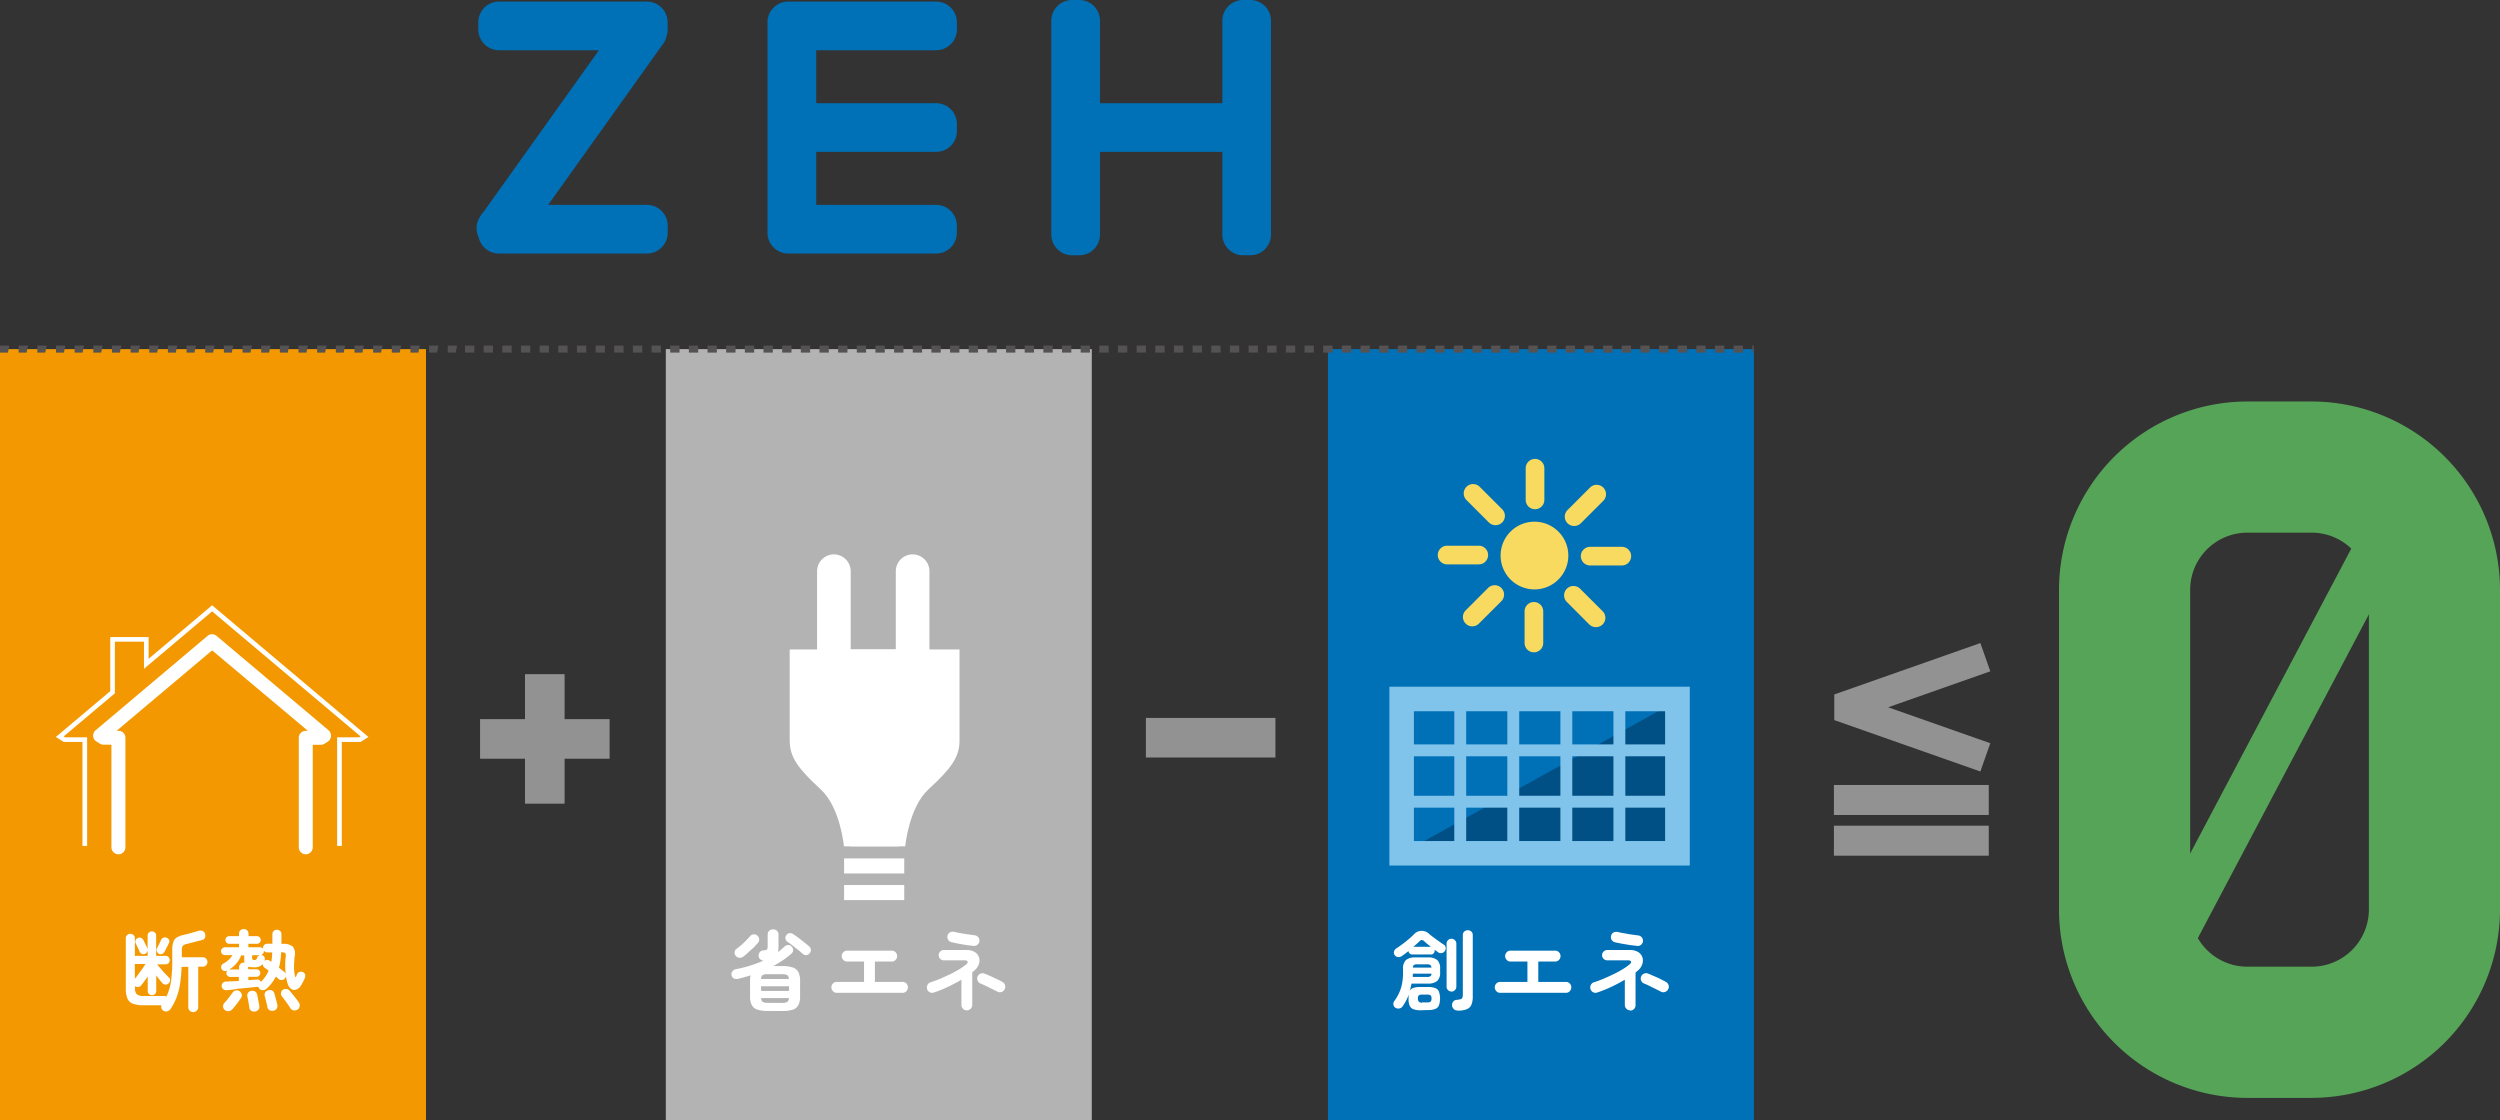 <svg xmlns="http://www.w3.org/2000/svg" viewBox="0 0 536 240.17"><rect x="0" y="0" width="536" height="240.17" fill="#333333" stroke="none"/><defs><style>.cls-1{fill:#0070b7;}.cls-2{fill:#004f85;}.cls-3{fill:#80c4ec;}.cls-4{fill:#f7da5f;}.cls-5{fill:#929293;}.cls-6{fill:#56a458;}.cls-7{fill:#b3b3b4;}.cls-8{fill:#fff;}.cls-9{fill:#f39800;}.cls-10{fill:#545252;}</style></defs><g id="レイヤー_2" data-name="レイヤー 2"><g id="具"><rect class="cls-1" x="284.71" y="74.85" width="91.33" height="165.33"/><rect class="cls-1" x="300.51" y="149.86" width="59.15" height="33.08"/><polygon class="cls-2" points="359.66 150.2 300.63 182.94 359.66 182.94 359.66 150.2"/><path class="cls-3" d="M362.29,185.57H297.88V147.23h64.41Zm-59.15-5.25H357V152.49H303.14Z"/><rect class="cls-3" x="311.8" y="149.86" width="2.55" height="33.08"/><rect class="cls-3" x="323.17" y="149.86" width="2.55" height="33.08"/><rect class="cls-3" x="334.55" y="149.86" width="2.55" height="33.08"/><rect class="cls-3" x="345.92" y="149.86" width="2.55" height="33.08"/><rect class="cls-3" x="301.7" y="170.61" width="56.86" height="2.55"/><rect class="cls-3" x="301.7" y="159.6" width="56.86" height="2.55"/><path class="cls-4" d="M321.73,119.12a7.26,7.26,0,1,1,7.26,7.25A7.26,7.26,0,0,1,321.73,119.12Z"/><path class="cls-4" d="M329.11,109.18a2,2,0,0,1-2-2v-6.79a2,2,0,0,1,4,0v6.79a2,2,0,0,1-2,2Z"/><path class="cls-4" d="M320.63,112.6a2,2,0,0,1-1.42-.59l-4.8-4.8a2,2,0,0,1,2.84-2.84l4.8,4.8a2,2,0,0,1-1.42,3.43Z"/><path class="cls-4" d="M317.05,121h-6.79a2,2,0,1,1,0-4h6.79a2,2,0,0,1,0,4Z"/><path class="cls-4" d="M315.66,134.29a2,2,0,0,1-1.42-.59,2,2,0,0,1,0-2.84l4.8-4.8a2,2,0,1,1,2.85,2.84l-4.81,4.8a2,2,0,0,1-1.42.59Z"/><path class="cls-4" d="M328.87,139.86a2,2,0,0,1-2-2v-6.79a2,2,0,0,1,4,0v6.79a2,2,0,0,1-2,2Z"/><path class="cls-4" d="M342.15,134.46a2,2,0,0,1-1.42-.59l-4.8-4.81a2,2,0,0,1,2.84-2.84l4.81,4.8a2,2,0,0,1-1.43,3.44Z"/><path class="cls-4" d="M347.72,121.24h-6.79a2,2,0,1,1,0-4h6.79a2,2,0,1,1,0,4Z"/><path class="cls-4" d="M337.52,112.77a2,2,0,0,1-1.42-3.44l4.8-4.8a2,2,0,0,1,2.84,2.85l-4.8,4.8a2,2,0,0,1-1.42.59Z"/><rect class="cls-5" x="245.68" y="153.92" width="27.77" height="8.49"/><rect class="cls-5" x="102.93" y="154.18" width="27.77" height="8.49"/><rect class="cls-5" x="112.56" y="144.54" width="8.49" height="27.77"/><rect class="cls-5" x="393.19" y="168.3" width="33.2" height="6.43"/><rect class="cls-5" x="393.19" y="177.03" width="33.2" height="6.43"/><polygon class="cls-5" points="393.27 154.39 424.59 165.41 426.72 159.35 404.82 151.64 426.72 143.93 424.59 137.87 393.27 148.89 393.27 154.39"/><path class="cls-6" d="M495.62,235.39H481.83A40.43,40.43,0,0,1,441.45,195V126.46a40.43,40.43,0,0,1,40.38-40.38h13.79A40.43,40.43,0,0,1,536,126.46V195a40.43,40.43,0,0,1-40.38,40.38ZM481.83,114.2a12.27,12.27,0,0,0-12.26,12.26V195a12.27,12.27,0,0,0,12.26,12.26h13.79A12.28,12.28,0,0,0,507.89,195V126.46a12.28,12.28,0,0,0-12.27-12.26Z"/><path class="cls-6" d="M461.59,213.67a5,5,0,0,1-4.38-7.28L510,106.48a5,5,0,1,1,8.77,4.64L466,211a5,5,0,0,1-4.39,2.65Z"/><path class="cls-1" d="M200.74.34H169a4.44,4.44,0,0,0-4.45,4.44V49.91A4.45,4.45,0,0,0,169,54.36h31.7a4.45,4.45,0,0,0,4.45-4.45V48.37a4.44,4.44,0,0,0-4.45-4.44H175V32.56h25.71a4.44,4.44,0,0,0,4.45-4.44V26.58a4.45,4.45,0,0,0-4.45-4.45H175V10.77h25.71a4.45,4.45,0,0,0,4.45-4.45V4.78A4.44,4.44,0,0,0,200.74.34Z"/><path class="cls-1" d="M268.06,0h-1.54a4.45,4.45,0,0,0-4.45,4.45V22.13H235.84V4.45A4.45,4.45,0,0,0,231.39,0h-1.54a4.45,4.45,0,0,0-4.45,4.45V50.28a4.45,4.45,0,0,0,4.45,4.45h1.54a4.45,4.45,0,0,0,4.45-4.45V32.56h26.23V50.28a4.45,4.45,0,0,0,4.45,4.45h1.54a4.44,4.44,0,0,0,4.44-4.45V4.45A4.44,4.44,0,0,0,268.06,0Z"/><path class="cls-1" d="M138.66.34H107a4.44,4.44,0,0,0-4.45,4.44V6.32A4.45,4.45,0,0,0,107,10.77h21.41L103.81,45.24a4.61,4.61,0,0,0-.82,1.13,4.45,4.45,0,0,0-.37,4.5A4.45,4.45,0,0,0,107,54.36h31.7a4.45,4.45,0,0,0,4.45-4.45V48.37a4.44,4.44,0,0,0-4.45-4.44H117.52L142,9.63a4.39,4.39,0,0,0,.91-1.91,4.61,4.61,0,0,0,.23-1.4V4.78A4.44,4.44,0,0,0,138.66.34Z"/><rect class="cls-7" x="142.75" y="74.85" width="91.33" height="165.33"/><path class="cls-8" d="M175.94,169.22c4.25,3.9,5,12.23,5,12.23h11.85v-42.2H169.31v19.54C169.31,162.39,171.2,164.86,175.94,169.22Z"/><path class="cls-8" d="M199.08,169.22c-4.24,3.9-5,12.23-5,12.23H182.2v-42.2h23.52v19.54C205.72,162.39,203.82,164.86,199.08,169.22Z"/><rect class="cls-8" x="180.97" y="184.04" width="12.9" height="3.23"/><rect class="cls-8" x="180.97" y="189.75" width="12.9" height="3.23"/><path class="cls-8" d="M182.39,122.47a3.61,3.61,0,0,0-3.6-3.61h0a3.61,3.61,0,0,0-3.61,3.61v24.37a3.61,3.61,0,0,0,3.61,3.6h0a3.6,3.6,0,0,0,3.6-3.6Z"/><path class="cls-8" d="M199.27,122.47a3.61,3.61,0,0,0-3.6-3.61h0a3.61,3.61,0,0,0-3.61,3.61v24.37a3.61,3.61,0,0,0,3.61,3.6h0a3.6,3.6,0,0,0,3.6-3.6Z"/><rect class="cls-9" y="74.85" width="91.33" height="165.33"/><path class="cls-10" d="M376,75.6h-.32V74.1H376Zm-2.31,0h-2V74.1h2Zm-4,0h-2V74.1h2Zm-4,0h-2V74.1h2Zm-4,0h-2V74.1h2Zm-4,0h-2V74.1h2Zm-4,0h-2V74.1h2Zm-4,0h-2V74.1h2Zm-4,0h-2V74.1h2Zm-4,0h-2V74.1h2Zm-4,0h-2V74.1h2Zm-4,0h-2V74.1h2Zm-4,0h-2V74.1h2Zm-4,0h-2V74.1h2Zm-4,0h-2V74.1h2Zm-4,0h-2V74.1h2Zm-4,0h-2V74.1h2Zm-4,0h-2V74.1h2Zm-4,0h-2V74.1h2Zm-4,0h-2V74.1h2Zm-4,0h-2V74.1h2Zm-4,0h-2V74.1h2Zm-4,0h-2V74.1h2Zm-4,0h-2V74.1h2Zm-4,0h-2V74.1h2Zm-4,0h-2V74.1h2Zm-4,0h-2V74.1h2Zm-4,0h-2V74.1h2Zm-4,0h-2V74.1h2Zm-4,0h-2V74.1h2Zm-4,0h-2V74.1h2Zm-4,0h-2V74.1h2Zm-4,0h-2V74.1h2Zm-4,0h-2V74.1h2Zm-4,0h-2V74.1h2Zm-4,0h-2V74.1h2Zm-4,0h-2V74.1h2Zm-4,0h-2V74.1h2Zm-4,0h-2V74.1h2Zm-4,0h-2V74.1h2Zm-4,0h-2V74.1h2Zm-4,0h-2V74.1h2Zm-4,0h-2V74.1h2Zm-4,0h-2V74.1h2Zm-4,0h-2V74.1h2Zm-4,0h-2V74.1h2Zm-4,0h-2V74.1h2Zm-4,0h-2V74.1h2Zm-4,0h-2V74.1h2Zm-4,0h-2V74.1h2Zm-4,0h-2V74.1h2Zm-4,0h-2V74.1h2Zm-4,0h-2V74.1h2Zm-4,0h-2V74.1h2Zm-4,0h-2V74.1h2Zm-4,0h-2V74.1h2Zm-4,0h-2V74.1h2Zm-4,0h-2V74.1h2Zm-4,0h-2V74.1h2Zm-4,0h-2V74.1h2Zm-4,0h-2V74.1h2Zm-4,0h-2V74.1h2Zm-4,0h-2V74.1h2Zm-4,0h-2V74.1h2Zm-4,0h-2V74.1h2Zm-4,0h-2V74.1h2Zm-4,0h-2V74.1h2Zm-4,0h-2V74.1h2Zm-4,0h-2V74.1h2Zm-4,0h-2V74.1h2Zm-4,0H96V74.1h2Zm-4,0H92V74.1h2Zm-4,0H88V74.1h2Zm-4,0H84V74.1h2Zm-4,0H80V74.1h2Zm-4,0H76V74.1h2Zm-4,0H72V74.1h2Zm-4,0H68V74.1h2Zm-4,0H64V74.1h2Zm-4,0H60V74.1h2Zm-4,0H56V74.1h2Zm-4,0H52V74.1h2Zm-4,0H48V74.1h2Zm-4,0H44V74.1h2Zm-4,0H40V74.1h2Zm-4,0H36V74.1h2Zm-4,0H32V74.1h2Zm-4,0H28V74.1h2Zm-4,0H24V74.1h2Zm-4,0H20V74.1h2Zm-4,0H16V74.1h2Zm-4,0H12V74.1h2Zm-4,0H8V74.1h2Zm-4,0H4V74.1H6Zm-4,0h-2V74.1H2Z"/><path class="cls-8" d="M65.55,183.16a1.5,1.5,0,0,1-1.49-1.5V158.18a1.5,1.5,0,0,1,1.49-1.5H66L45.48,139.44,25,156.68h.39a1.5,1.5,0,0,1,1.5,1.5v23.48a1.5,1.5,0,1,1-3,0v-22H22.19a1.46,1.46,0,0,1-.79-.23l-.73-.46a1.48,1.48,0,0,1-.17-2.4l24-20.24a1.5,1.5,0,0,1,1.93,0l24,20.23a1.5,1.5,0,0,1,.53,1.25A1.48,1.48,0,0,1,70.3,159l-.73.46a1.52,1.52,0,0,1-.8.23H67.05v22A1.5,1.5,0,0,1,65.55,183.16Z"/><polygon class="cls-8" points="73.28 181.37 72.28 181.37 72.28 158.08 77.02 158.08 77.31 157.89 45.48 131.08 30.87 143.39 30.87 137.58 24.63 137.58 24.63 148.64 13.65 157.89 13.95 158.08 18.68 158.08 18.68 181.37 17.68 181.37 17.68 159.07 13.66 159.07 11.97 158.01 23.64 148.18 23.64 136.58 31.86 136.58 31.86 141.25 45.48 129.77 78.99 158.01 77.31 159.07 73.28 159.07 73.28 181.37"/><path class="cls-8" d="M41.44,217a1.08,1.08,0,0,1-.75-.29,1,1,0,0,1-.32-.77V207.3H38.92a28.62,28.62,0,0,1-.31,3.62,14.89,14.89,0,0,1-.75,2.91,12.78,12.78,0,0,1-1.31,2.51,1.13,1.13,0,0,1-.69.49,1.09,1.09,0,0,1-.84-.13,1.11,1.11,0,0,1-.41-.53,1,1,0,0,1,0-.64H30.85a6.83,6.83,0,0,1-2.32-.32,2.06,2.06,0,0,1-1.21-1.12,5.7,5.7,0,0,1-.35-2.21V201.19a.93.93,0,0,1,.28-.72,1,1,0,0,1,.7-.26,1,1,0,0,1,.68.26.9.9,0,0,1,.29.72V205a.68.68,0,0,1,.31-.06h2.42v-4.33a.86.86,0,0,1,.27-.67.87.87,0,0,1,.64-.25.91.91,0,0,1,.65.25.86.86,0,0,1,.27.67v4.33h2a.85.85,0,0,1,.67.27,1,1,0,0,1,.23.64,1,1,0,0,1-.23.64.87.87,0,0,1-.67.26H33.71q.34.47.81,1c.3.36.6.71.9,1s.56.59.77.79a.8.8,0,0,1,.27.67,1,1,0,0,1-1,.9,1,1,0,0,1-.66-.34c-.19-.22-.4-.46-.62-.75s-.45-.58-.68-.89v3.31a.87.87,0,0,1-.27.67.91.91,0,0,1-.65.25.89.89,0,0,1-.91-.92v-3.09c-.23.36-.47.7-.7,1s-.46.63-.67.88a1,1,0,0,1-.62.37.93.93,0,0,1-.74-.17v.4a1.8,1.8,0,0,0,.4,1.34,2.27,2.27,0,0,0,1.53.37h4.27a1.06,1.06,0,0,1,.53.13,11.39,11.39,0,0,0,1-3.33,30.26,30.26,0,0,0,.26-4.2v-2.46a5.32,5.32,0,0,1,.21-1.66,1.84,1.84,0,0,1,.73-1,4.26,4.26,0,0,1,1.47-.56l1.54-.4,1.62-.47a1.35,1.35,0,0,1,.91,0,.89.89,0,0,1,.54.59,1.18,1.18,0,0,1,0,.85.92.92,0,0,1-.63.51c-.45.12-1,.26-1.56.4l-1.66.43a1.63,1.63,0,0,0-.91.42,1.68,1.68,0,0,0-.2,1v1.45h4.46a1,1,0,0,1,.75.29,1,1,0,0,1,.27.71,1,1,0,0,1-.27.71,1,1,0,0,1-.75.3H42.5v8.64a1,1,0,0,1-.31.77A1.08,1.08,0,0,1,41.44,217Zm-12.52-7.15c.23-.27.48-.59.76-1s.55-.74.82-1.12.5-.74.7-1.05h-2a1.15,1.15,0,0,1-.31,0Zm2.17-5.35a.9.9,0,0,1-.7,0,.88.88,0,0,1-.49-.51,4.18,4.18,0,0,0-.23-.56c-.11-.22-.22-.44-.32-.66s-.19-.39-.26-.51a.88.88,0,0,1,0-.69.77.77,0,0,1,.44-.46,1,1,0,0,1,.68-.05.91.91,0,0,1,.51.46c.07.13.16.3.27.53s.22.45.33.67.2.4.26.55a.91.91,0,0,1,0,.72A.88.88,0,0,1,31.09,204.5Zm3,0a.92.92,0,0,1-.44-.47.75.75,0,0,1,0-.68l.27-.54.33-.67c.11-.24.2-.42.26-.56a.88.88,0,0,1,.52-.53,1,1,0,0,1,.73,0,.89.89,0,0,1,.49.48.8.8,0,0,1-.06.73l-.27.55-.36.7-.29.55a.88.88,0,0,1-.53.46A1,1,0,0,1,34.08,204.52Z"/><path class="cls-8" d="M48.63,212.29a1.1,1.1,0,0,1-.76-.2.92.92,0,0,1,.63-1.64l1.25-.06,1.46-.07v-.87H49.35a.77.77,0,0,1-.56-.24.72.72,0,0,1-.25-.57.76.76,0,0,1,.25-.58,1.11,1.11,0,0,1-.71.12.85.85,0,0,1-.16-1.61,5.34,5.34,0,0,0,1.11-.79,4.4,4.4,0,0,0,.81-1h-1.6a.85.85,0,0,1-.85-.85.77.77,0,0,1,.25-.58.82.82,0,0,1,.6-.25h3v-.75h-2.1a.78.78,0,0,1-.57-.24.81.81,0,0,1-.24-.57.8.8,0,0,1,.24-.58.75.75,0,0,1,.57-.25h2.1v-.51a1,1,0,0,1,.3-.74,1.06,1.06,0,0,1,.72-.27,1,1,0,0,1,.72.27,1,1,0,0,1,.3.74v.51h1.82a.77.77,0,0,1,.57.25.8.8,0,0,1,.24.58.81.81,0,0,1-.24.57.8.8,0,0,1-.57.24H53.25v.75h2.48a.76.76,0,0,1,.66.32.2.2,0,0,1,0-.09v-.09a.9.9,0,0,1,.89-.91H58.4V200.3a.92.92,0,0,1,.29-.7,1,1,0,0,1,.67-.26,1,1,0,0,1,.69.26.89.89,0,0,1,.29.7v2.07h.27a3.09,3.09,0,0,1,2.18.59,2.57,2.57,0,0,1,.38,2.16,20.08,20.08,0,0,0-.13,2.27,8.29,8.29,0,0,0,.22,1.91c.06.24.15.24.25,0l.09-.22a1.17,1.17,0,0,1,.11-.23.77.77,0,0,1,.54-.48,1,1,0,0,1,.74.08.82.82,0,0,1,.44.51,1.18,1.18,0,0,1-.08.75c-.09.22-.21.47-.36.76s-.3.56-.45.81a2,2,0,0,1-1,.88,1.16,1.16,0,0,1-1-.06,1.88,1.88,0,0,1-.79-1,8.11,8.11,0,0,1-.45-1.81,1.1,1.1,0,0,1-.24.51,1,1,0,0,1-.68.32,1,1,0,0,1-.72-.27,4.2,4.2,0,0,0-.52-.47,8.61,8.61,0,0,1-2,2.6,1.13,1.13,0,0,1-.76.31,1,1,0,0,1-.77-.29,1.22,1.22,0,0,1-.22-.42l-.12,0-.14,0-2.1.22-2.36.22C50,212.2,49.25,212.25,48.63,212.29Zm-.47,4.22a1,1,0,0,1-.34-.74,1.11,1.11,0,0,1,.31-.77c.17-.17.37-.4.59-.67l.65-.84.51-.69a1,1,0,0,1,.7-.45,1,1,0,0,1,.8.19,1,1,0,0,1,.45.65,1,1,0,0,1-.16.78c-.16.24-.34.51-.56.81s-.45.59-.68.88-.44.54-.63.74a1.2,1.2,0,0,1-.8.39A1.11,1.11,0,0,1,48.16,216.51Zm1-8.66.1,0h2v-.45a1,1,0,0,1,.3-.74,1,1,0,0,1,.72-.28h.15a2.33,2.33,0,0,1-.07-.66v-.88H51.7a5.52,5.52,0,0,1-1,1.7A6,6,0,0,1,49.16,207.85Zm5.55,9a1.14,1.14,0,0,1-.84-.13.92.92,0,0,1-.42-.66c0-.19-.06-.44-.11-.76s-.1-.62-.16-.94-.1-.55-.14-.71a1,1,0,0,1,.15-.8,1,1,0,0,1,.66-.41,1.15,1.15,0,0,1,.82.12,1.1,1.1,0,0,1,.48.69c0,.18.08.42.14.74s.11.62.18.93.1.55.13.74a1,1,0,0,1-.17.77A1.14,1.14,0,0,1,54.71,216.87Zm1.21-6.33a7,7,0,0,0,1.67-2.39c-.16-.14-.32-.26-.48-.38l-.4-.28a.88.88,0,0,1-.28-.36.74.74,0,0,1-.08-.41,2.43,2.43,0,0,1-2,.68,4.2,4.2,0,0,1-1.14-.13v.56H55a.78.78,0,0,1,.57.24.8.8,0,0,1,0,1.14.78.78,0,0,1-.57.24H53.25v.72l1-.08.86-.06A.75.75,0,0,1,55.92,210.54Zm-1.36-4.7a.54.54,0,0,0,.38-.11,1,1,0,0,0,.21-.44.55.55,0,0,1,.21-.3,1.26,1.26,0,0,1,.35-.17H54.06v.58a.43.43,0,0,0,.1.34A.62.62,0,0,0,54.56,205.84Zm3.6.43c.06-.33.11-.66.14-1s.05-.7.07-1.06H57.26a.77.77,0,0,1-.39-.11,1.07,1.07,0,0,1-.31-.25.18.18,0,0,0,0,.06.17.17,0,0,1,0,.07.78.78,0,0,1-.19.53.94.94,0,0,1-.45.3h.14a.19.19,0,0,1,.12,0,.8.8,0,0,1,.57,1,.27.27,0,0,0,0,.12.27.27,0,0,1-.05.11.86.86,0,0,1,.54-.22.91.91,0,0,1,.53.15l.19.11A2.12,2.12,0,0,1,58.16,206.27Zm.49,10.43a1.22,1.22,0,0,1-.85-.09.89.89,0,0,1-.47-.67c0-.18-.09-.43-.16-.73s-.14-.6-.22-.9-.13-.54-.18-.72a.94.94,0,0,1,.09-.81,1,1,0,0,1,.64-.43,1,1,0,0,1,1.34.71c.06.19.13.44.2.74l.24.89q.12.45.18.75a1.09,1.09,0,0,1-.13.82A1.05,1.05,0,0,1,58.65,216.7Zm2.6-7.91a16.38,16.38,0,0,1,0-3.63,1.16,1.16,0,0,0-.09-.78c-.1-.12-.36-.18-.77-.18h-.12a15.85,15.85,0,0,1-.15,1.75,10.49,10.49,0,0,1-.32,1.56q.34.24.63.48l.48.39A1.09,1.09,0,0,1,61.25,208.79Zm2.54,7.68a1.13,1.13,0,0,1-.8.18,1,1,0,0,1-.71-.44c-.12-.2-.3-.47-.52-.79s-.47-.65-.71-1l-.61-.78a1,1,0,0,1-.2-.72.94.94,0,0,1,.35-.64,1.06,1.06,0,0,1,.74-.23,1,1,0,0,1,.71.33c.2.21.43.48.68.8l.76.95c.24.31.43.57.57.79a1.08,1.08,0,0,1,.2.81A1.06,1.06,0,0,1,63.79,216.47Z"/><path class="cls-8" d="M164.67,216.75a7.09,7.09,0,0,1-2.29-.29,2,2,0,0,1-1.21-1,4,4,0,0,1-.36-1.86v-3.29a5.2,5.2,0,0,1,.12-1.19l-1.25.37c-.42.12-.85.23-1.27.33a1.6,1.6,0,0,1-1,0,1,1,0,0,1-.54-.63,1.07,1.07,0,0,1,.13-.9,1.23,1.23,0,0,1,.81-.5,28.28,28.28,0,0,0,3.08-.78,22.57,22.57,0,0,0,2.8-1.06,1.24,1.24,0,0,1-.72-.3,1.1,1.1,0,0,1-.32-.72,1.17,1.17,0,0,1,.27-.81,1.07,1.07,0,0,1,.81-.37c.38,0,.63-.09.72-.2a1.18,1.18,0,0,0,.14-.69V200.4a1.06,1.06,0,0,1,.35-.85,1.26,1.26,0,0,1,1.63,0,1.09,1.09,0,0,1,.34.85V203a4,4,0,0,1-.14,1.13,11.69,11.69,0,0,0,1.38-1.15,1.29,1.29,0,0,1,.79-.37.91.91,0,0,1,.79.34,1,1,0,0,1,.32.73.93.93,0,0,1-.36.77,16.15,16.15,0,0,1-1.81,1.41c-.66.44-1.36.86-2.08,1.26h1.88a7,7,0,0,1,2.3.31,2.07,2.07,0,0,1,1.2,1,4.18,4.18,0,0,1,.36,1.89v3.29a4,4,0,0,1-.36,1.86,2,2,0,0,1-1.2,1,7,7,0,0,1-2.3.29Zm-5.25-11.69a1.32,1.32,0,0,1-.86.29,1.07,1.07,0,0,1-.79-.4,1,1,0,0,1-.27-.79,1,1,0,0,1,.4-.72c.29-.21.61-.48,1-.8s.71-.64,1.06-1a11.54,11.54,0,0,0,.87-.93,1,1,0,0,1,.79-.38,1,1,0,0,1,.77.27,1.11,1.11,0,0,1,.38.73,1,1,0,0,1-.25.78c-.24.3-.54.63-.89,1l-1.11,1A12.9,12.9,0,0,1,159.42,205.06Zm3.75,7.4h6v-1h-6Zm0-2.56h5.95a1,1,0,0,0-.34-.84,2.43,2.43,0,0,0-1.15-.19h-3a2.36,2.36,0,0,0-1.13.19A1,1,0,0,0,163.19,209.9Zm1.48,5.12h3a2.22,2.22,0,0,0,1.13-.2,1,1,0,0,0,.36-.83h-5.95a1,1,0,0,0,.35.83A2.22,2.22,0,0,0,164.67,215Zm7.42-10.54c-.26-.25-.58-.53-1-.85s-.76-.62-1.15-.92-.74-.56-1.07-.77a1,1,0,0,1-.43-.63.85.85,0,0,1,.15-.78,1,1,0,0,1,1.45-.27q.48.3,1.14.78l1.27,1c.41.32.75.6,1,.82a1.1,1.1,0,0,1,.43.72,1.14,1.14,0,0,1-1,1.2A1,1,0,0,1,172.09,204.48Z"/><path class="cls-8" d="M179.39,212.86a1.08,1.08,0,0,1-.8-.35,1.17,1.17,0,0,1,0-1.65,1.1,1.1,0,0,1,.8-.34h5.86v-4.36h-3.61a1.11,1.11,0,0,1-.83-.35,1.17,1.17,0,0,1,0-1.65,1.1,1.1,0,0,1,.83-.34h9.54a1.12,1.12,0,0,1,.83.34,1.17,1.17,0,0,1,0,1.65,1.13,1.13,0,0,1-.83.35h-3.6v4.36h5.93a1.12,1.12,0,0,1,.82.34,1.2,1.2,0,0,1,0,1.65,1.09,1.09,0,0,1-.82.35Z"/><path class="cls-8" d="M207.27,216.62a1.14,1.14,0,0,1-1.14-1.15v-5.42c-.91.54-1.88,1.06-2.93,1.55a26.25,26.25,0,0,1-3,1.2,1.11,1.11,0,0,1-1.43-.75,1.2,1.2,0,0,1,.08-.89,1.06,1.06,0,0,1,.67-.56c.64-.2,1.33-.46,2.07-.77s1.48-.66,2.2-1,1.39-.74,2-1.1a11.2,11.2,0,0,0,1.4-1c.25-.21.34-.4.26-.57a.59.59,0,0,0-.58-.26h-4.48a1.09,1.09,0,0,1-.8-.32,1,1,0,0,1-.33-.79,1.06,1.06,0,0,1,.33-.79,1.13,1.13,0,0,1,.8-.32h4.78a3.39,3.39,0,0,1,1.81.43,2.12,2.12,0,0,1,.91,1.11,2.28,2.28,0,0,1,0,1.44A3.06,3.06,0,0,1,209,208l-.26.22-.29.25v7a1.16,1.16,0,0,1-1.15,1.15Zm1.47-13.82c-.46-.05-1-.11-1.55-.19s-1.13-.18-1.69-.28L204,202a1.12,1.12,0,0,1-.85-1.37,1,1,0,0,1,.5-.71,1.27,1.27,0,0,1,.88-.14c.44.1.92.2,1.44.29s1,.18,1.55.26l1.41.19a1.15,1.15,0,0,1,.79.4,1.13,1.13,0,0,1,.27.84,1.08,1.08,0,0,1-.41.77A1.05,1.05,0,0,1,208.74,202.8Zm5.1,9.81-1.09-.55-1.33-.66c-.46-.22-.86-.4-1.21-.54a1.08,1.08,0,0,1-.61-.63,1.06,1.06,0,0,1,0-.87,1.14,1.14,0,0,1,1.5-.61c.36.14.77.32,1.25.53l1.41.65c.46.22.85.42,1.17.61a1.18,1.18,0,0,1,.55.69,1.07,1.07,0,0,1-.08.87,1.14,1.14,0,0,1-.67.58A1.09,1.09,0,0,1,213.84,212.61Z"/><path class="cls-8" d="M304.65,216.6a4.59,4.59,0,0,1-1.6-.22,1.4,1.4,0,0,1-.82-.76,3.78,3.78,0,0,1-.24-1.5,6,6,0,0,1,.06-.89,11.55,11.55,0,0,1-1.34,2.55,1.08,1.08,0,0,1-.71.44,1.14,1.14,0,0,1-.85-.18.93.93,0,0,1-.4-.66,1,1,0,0,1,.19-.75,10.19,10.19,0,0,0,1-1.69,8.35,8.35,0,0,0,.65-2,12.4,12.4,0,0,0,.22-2.51v-.71a2.45,2.45,0,0,1,.63-1.89,3,3,0,0,1,2-.56h2.71a3,3,0,0,1,2,.56,2.48,2.48,0,0,1,.61,1.89v.71a2.44,2.44,0,0,1-.61,1.88,3,3,0,0,1-2,.57h-3.52a9.7,9.7,0,0,1-.4,1.54,1.49,1.49,0,0,1,.85-.63,5,5,0,0,1,1.49-.18h1.5a4.59,4.59,0,0,1,1.6.22,1.37,1.37,0,0,1,.83.75,4.63,4.63,0,0,1,0,3,1.45,1.45,0,0,1-.83.76,4.59,4.59,0,0,1-1.6.22ZM300.52,205a1.16,1.16,0,0,1-.8.19,1,1,0,0,1-.7-.42.84.84,0,0,1-.14-.75,1.08,1.08,0,0,1,.46-.66,24.06,24.06,0,0,0,2-1.45c.66-.53,1.24-1,1.74-1.52a2.27,2.27,0,0,1,3.41-.08c.26.21.58.46.93.72l1.1.8c.38.27.71.49,1,.68a.89.89,0,0,1,.43.6,1.15,1.15,0,0,1-.15.76,1,1,0,0,1-.66.46,1.07,1.07,0,0,1-.82-.16l-.33-.26-.39-.27a.3.3,0,0,1,0,.1v.09a.8.8,0,0,1-.23.57.73.73,0,0,1-.56.24h-4.05a.7.7,0,0,1-.52-.22.8.8,0,0,1-.27-.51q-.36.3-.72.57Zm2.38,4.46h3a1.52,1.52,0,0,0,.76-.14.71.71,0,0,0,.25-.56h-4v.34C302.91,209.22,302.91,209.34,302.9,209.47Zm0-2h4a.7.7,0,0,0-.25-.57,1.41,1.41,0,0,0-.76-.14h-2a1.37,1.37,0,0,0-.75.14A.73.73,0,0,0,302.93,207.49Zm.12-4.46h3.76l-.74-.6a7.73,7.73,0,0,1-.63-.55,1,1,0,0,0-.58-.32q-.21,0-.57.36l-.58.54Zm1.8,11.92H306a1.09,1.09,0,0,0,.73-.18.94.94,0,0,0,.19-.67.89.89,0,0,0-.19-.66,1.16,1.16,0,0,0-.73-.17h-1.1a1.09,1.09,0,0,0-.71.17.85.85,0,0,0-.19.66.89.89,0,0,0,.19.67A1,1,0,0,0,304.85,215Zm6.37-2.34a1,1,0,0,1-.74-.31,1,1,0,0,1-.3-.74v-9.21a1,1,0,0,1,.3-.74,1,1,0,0,1,.74-.31,1,1,0,0,1,.74.31,1,1,0,0,1,.31.74v9.21a1,1,0,0,1-.31.74A1,1,0,0,1,311.22,212.61Zm1.3,4.07a1.12,1.12,0,0,1-.81-.31,1.19,1.19,0,0,1-.36-.78,1.22,1.22,0,0,1,.24-.81,1,1,0,0,1,.77-.38,4.31,4.31,0,0,0,.84-.15.56.56,0,0,0,.37-.33,2.11,2.11,0,0,0,.09-.71V200.49a1,1,0,0,1,.31-.77,1.16,1.16,0,0,1,1.51,0,1,1,0,0,1,.31.77v13.16a4.41,4.41,0,0,1-.3,1.79,1.84,1.84,0,0,1-1,.95A5.38,5.38,0,0,1,312.52,216.68Z"/><path class="cls-8" d="M321.63,212.86a1.08,1.08,0,0,1-.81-.35,1.17,1.17,0,0,1,0-1.65,1.11,1.11,0,0,1,.81-.34h5.85v-4.36h-3.61a1.11,1.11,0,0,1-.83-.35,1.17,1.17,0,0,1,0-1.65,1.1,1.1,0,0,1,.83-.34h9.54a1.12,1.12,0,0,1,.83.34,1.17,1.17,0,0,1,0,1.65,1.13,1.13,0,0,1-.83.35h-3.6v4.36h5.93a1.12,1.12,0,0,1,.82.34,1.2,1.2,0,0,1,0,1.65,1.09,1.09,0,0,1-.82.35Z"/><path class="cls-8" d="M349.51,216.62a1.16,1.16,0,0,1-1.15-1.15v-5.42c-.91.54-1.88,1.06-2.93,1.55a26.25,26.25,0,0,1-3,1.2,1.09,1.09,0,0,1-.88-.07,1.13,1.13,0,0,1-.55-.68,1.2,1.2,0,0,1,.08-.89,1.06,1.06,0,0,1,.67-.56c.64-.2,1.33-.46,2.07-.77s1.48-.66,2.2-1,1.39-.74,2-1.1a10.5,10.5,0,0,0,1.4-1c.25-.21.34-.4.26-.57a.59.59,0,0,0-.58-.26h-4.48a1.09,1.09,0,0,1-.8-.32,1,1,0,0,1-.33-.79,1.06,1.06,0,0,1,.33-.79,1.13,1.13,0,0,1,.8-.32h4.78a3.39,3.39,0,0,1,1.81.43,2.12,2.12,0,0,1,.91,1.11,2.28,2.28,0,0,1,0,1.44,3.06,3.06,0,0,1-.91,1.39l-.26.22-.29.25v7a1.14,1.14,0,0,1-1.14,1.15ZM351,202.8c-.46-.05-1-.11-1.55-.19s-1.13-.18-1.68-.28-1.06-.2-1.51-.3a1.12,1.12,0,0,1-.85-1.37,1.05,1.05,0,0,1,.5-.71,1.27,1.27,0,0,1,.88-.14c.44.1.92.2,1.44.29s1,.18,1.55.26l1.41.19a1.15,1.15,0,0,1,.79.4,1.13,1.13,0,0,1,.27.84,1.08,1.08,0,0,1-.41.77A1.05,1.05,0,0,1,351,202.8Zm5.11,9.81-1.1-.55-1.33-.66c-.45-.22-.86-.4-1.21-.54a1.08,1.08,0,0,1-.61-.63,1.06,1.06,0,0,1,0-.87,1.16,1.16,0,0,1,.63-.62,1.12,1.12,0,0,1,.88,0l1.24.53c.48.21,1,.43,1.41.65s.85.42,1.17.61a1.18,1.18,0,0,1,.55.69,1.07,1.07,0,0,1-.08.87,1.14,1.14,0,0,1-.67.58A1.06,1.06,0,0,1,356.08,212.61Z"/></g></g></svg>